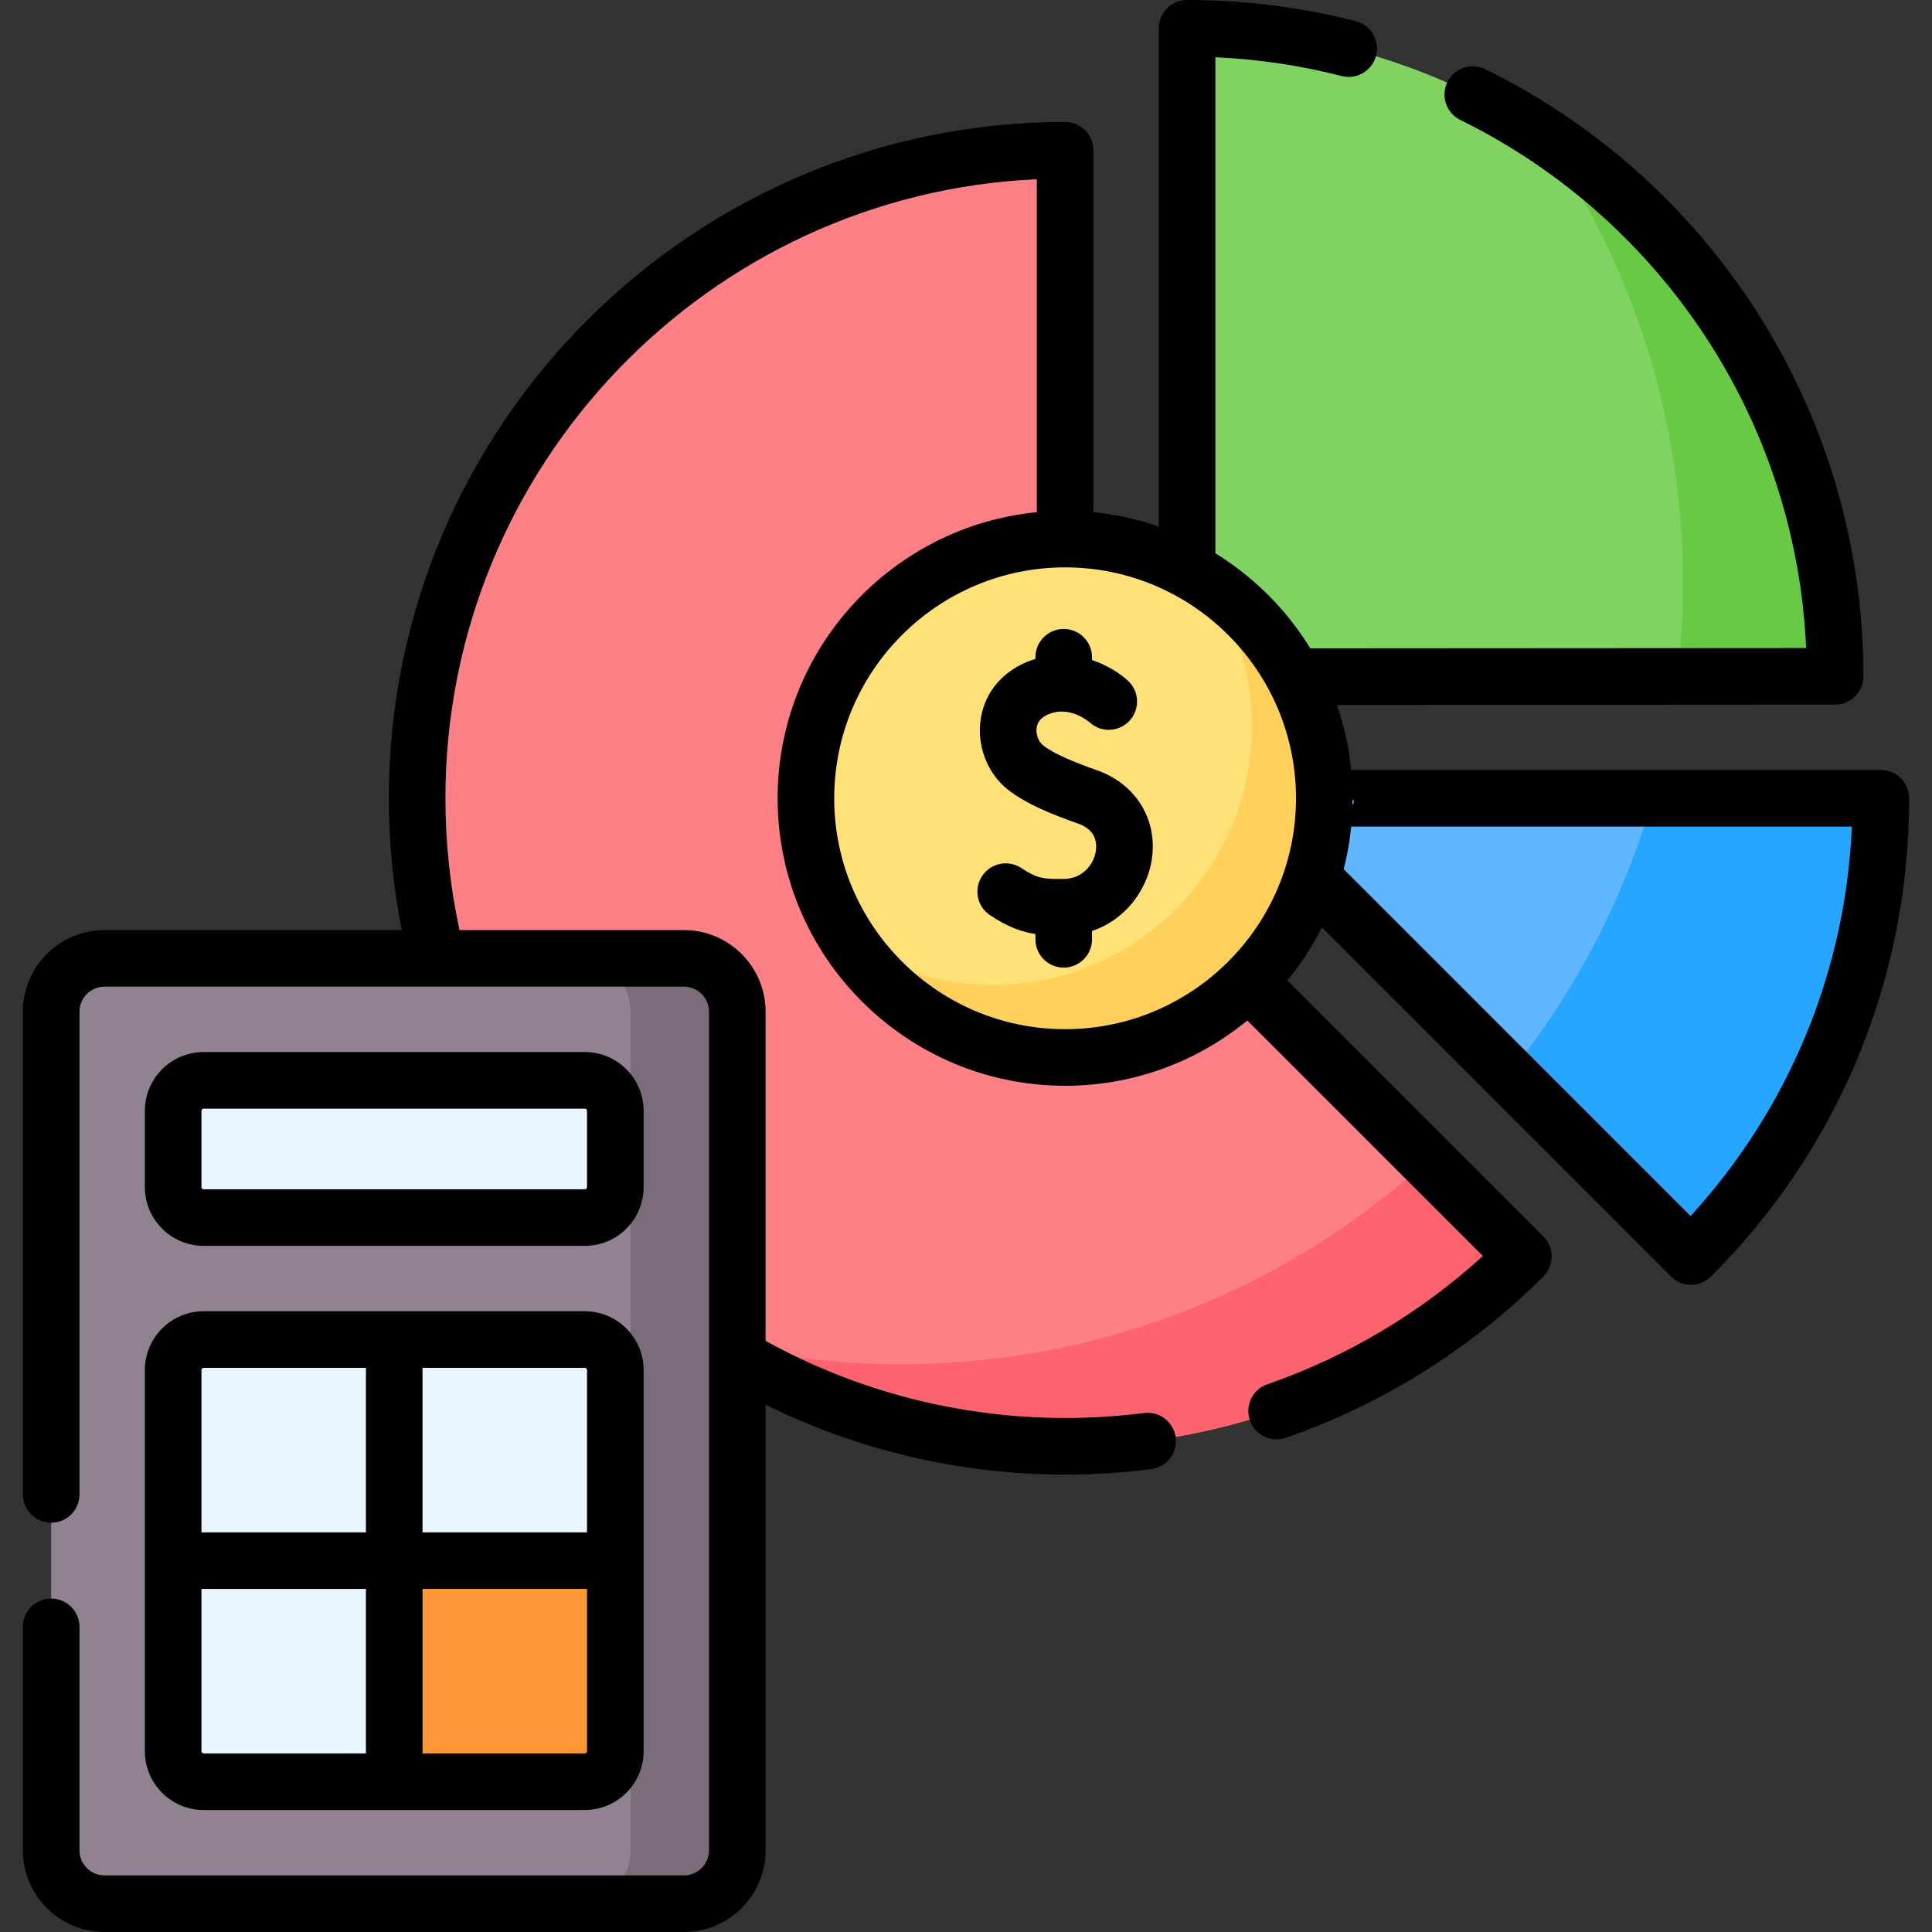 <svg id="Capa_1" enable-background="new 0 0 512 512" viewBox="0 0 512 512" xmlns="http://www.w3.org/2000/svg"><rect x="0" y="0" width="512" height="512" fill="#333333" stroke="none"/><g><g><path d="m282.265 211.553v-171.728c-94.843 0-171.728 76.885-171.728 171.728s76.885 171.727 171.728 171.727c47.421 0 90.353-19.221 121.43-50.298z" fill="#fd8087"/><path d="m378.276 307.564c-36.809 33.519-85.741 53.957-139.448 53.957-17.43 0-34.352-2.164-50.525-6.217 27 17.684 59.276 27.977 93.962 27.977 47.421 0 90.353-19.221 121.43-50.298z" fill="#fe646f"/><path d="m326.712 211.553 121.43 121.43c31.077-31.077 50.298-74.008 50.298-121.43z" fill="#60b7ff"/><path d="m438 211.553c-7.758 27.058-20.886 51.842-38.149 73.14l48.29 48.29c31.077-31.077 50.298-74.008 50.298-121.43z" fill="#26a6fe"/><path d="m314.59 7.5v171.834l171.728-.107c0-94.842-76.886-171.727-171.728-171.727z" fill="#80d261"/><path d="m446.007 154.341c0 8.433-.517 16.743-1.496 24.912l41.807-.026c0-60.179-30.961-113.118-77.816-143.784 23.627 33.656 37.505 74.654 37.505 118.898z" fill="#68ca44"/><g><path d="m181.248 504.5c7.811 0 14.142-6.332 14.142-14.142v-222.236c0-7.811-6.332-14.142-14.142-14.142h-153.544c-7.811 0-14.142 6.332-14.142 14.142v222.236c0 7.811 6.332 14.142 14.142 14.142z" fill="#918291"/><path d="m181.248 253.98h-28.285c7.811 0 14.142 6.332 14.142 14.142v222.236c0 7.811-6.332 14.142-14.142 14.142h28.285c7.811 0 14.142-6.332 14.142-14.142v-222.236c.001-7.811-6.331-14.142-14.142-14.142z" fill="#7a6d79"/><path d="m45.887 464.094v-101.017c0-4.463 3.618-8.081 8.081-8.081h101.016c4.463 0 8.081 3.618 8.081 8.081v101.016c0 4.463-3.618 8.081-8.081 8.081h-101.016c-4.463.001-8.081-3.617-8.081-8.08z" fill="#eaf6ff"/><path d="m104.476 413.585v58.589h50.508c4.463 0 8.081-3.618 8.081-8.081v-50.508z" fill="#fe9738"/><path d="m45.887 314.589v-20.203c0-4.463 3.618-8.081 8.081-8.081h101.016c4.463 0 8.081 3.618 8.081 8.081v20.203c0 4.463-3.618 8.081-8.081 8.081h-101.016c-4.463.001-8.081-3.617-8.081-8.081z" fill="#eaf6ff"/></g><g><circle cx="282.265" cy="211.553" fill="#ffe177" r="68.691"/><path d="m320.278 154.341c7.248 10.887 11.48 23.954 11.48 38.013 0 37.937-30.754 68.691-68.691 68.691-14.059 0-27.127-4.232-38.013-11.48 12.309 18.489 33.334 30.678 57.211 30.678 37.937 0 68.691-30.754 68.691-68.691 0-23.877-12.189-44.901-30.678-57.211z" fill="#ffd15b"/></g></g><g><path d="m498.44 204.053h-140.357c-.587-5.977-1.881-11.746-3.773-17.24l132.016-.083c4.14-.002 7.495-3.36 7.495-7.5 0-34.126-9.63-67.32-27.849-95.991-17.728-27.898-42.746-50.343-72.352-64.908-3.717-1.829-8.212-.297-10.04 3.418-1.829 3.717-.298 8.212 3.419 10.041 27.132 13.349 50.062 33.922 66.312 59.494 15.352 24.16 24.046 51.829 25.34 80.451l-131.408.082c-6.286-10.241-14.922-18.887-25.154-25.186v-131.462c11.323.511 22.546 2.179 33.458 4.976 4.016 1.029 8.099-1.391 9.127-5.403 1.029-4.012-1.39-8.099-5.402-9.127-14.531-3.726-29.565-5.615-44.682-5.615-4.143 0-7.5 3.358-7.5 7.5v132.037c-5.521-1.909-11.321-3.213-17.33-3.802v-95.905c0-4.142-3.357-7.5-7.5-7.5-98.822 0-179.22 80.397-179.22 179.22 0 11.781 1.162 23.488 3.425 34.93h-78.764c-11.933 0-21.641 9.708-21.641 21.64v127.92c0 4.142 3.357 7.5 7.5 7.5s7.5-3.358 7.5-7.5v-127.92c0-3.662 2.979-6.64 6.641-6.64h153.55c3.661 0 6.64 2.979 6.64 6.64v222.24c0 3.661-2.979 6.64-6.64 6.64h-153.55c-3.662 0-6.641-2.979-6.641-6.64v-59.22c0-4.142-3.357-7.5-7.5-7.5s-7.5 3.358-7.5 7.5v59.22c0 11.933 9.708 21.64 21.641 21.64h153.55c11.933 0 21.64-9.708 21.64-21.64v-118.096c24.558 12.137 51.743 18.516 79.37 18.516 7.624 0 15.3-.484 22.815-1.44 4.109-.522 7.018-4.276 6.495-8.386s-4.286-7.017-8.386-6.494c-6.891.875-13.931 1.32-20.925 1.32-27.841 0-55.184-7.065-79.37-20.443v-87.217c0-11.933-9.707-21.64-21.64-21.64h-59.475c-2.474-11.403-3.735-23.125-3.735-34.93 0-88.037 69.638-160.115 156.72-164.051v88.236c-38.502 3.782-68.687 36.339-68.687 75.818 0 42.012 34.18 76.191 76.191 76.191 18.311 0 35.13-6.496 48.284-17.3l62.422 62.414c-16.505 15.05-36.108 26.732-57.108 33.983-3.916 1.352-5.994 5.622-4.642 9.537 1.071 3.105 3.979 5.055 7.089 5.054.812 0 1.638-.133 2.447-.413 25.49-8.801 49.09-23.579 68.247-42.736 1.406-1.407 2.196-3.314 2.196-5.304s-.79-3.896-2.197-5.303l-67.848-67.839c3.548-4.32 6.617-9.043 9.157-14.077l92.527 92.527c1.407 1.407 3.315 2.197 5.305 2.197s3.896-.791 5.303-2.197c33.851-33.861 52.493-78.869 52.493-126.734.001-4.142-3.356-7.5-7.499-7.5zm-140.03 9.286c.011-.491.035-.979.037-1.473.53.361.432.878-.037 1.473zm-137.336-1.786c0-33.741 27.45-61.191 61.191-61.191 33.74 0 61.19 27.45 61.19 61.191s-27.45 61.191-61.19 61.191c-33.741 0-61.191-27.45-61.191-61.191zm226.95 110.706-91.918-91.918c.933-3.665 1.598-7.435 1.977-11.288h132.69c-1.722 38.555-16.699 74.715-42.749 103.206z"/><path d="m38.386 464.093c0 8.592 6.99 15.582 15.582 15.582h101.016c8.592 0 15.582-6.99 15.582-15.582v-101.016c0-8.591-6.99-15.581-15.582-15.581h-101.016c-8.592 0-15.582 6.99-15.582 15.581zm15 0v-43.008h43.59v43.589h-43.008c-.321.001-.582-.26-.582-.581zm101.598.582h-43.008v-43.589h43.59v43.008c0 .32-.261.581-.582.581zm.582-101.598v43.008h-43.59v-43.589h43.008c.321 0 .582.261.582.581zm-101.598-.581h43.008v43.589h-43.59v-43.008c0-.32.261-.581.582-.581z"/><path d="m53.968 330.171h101.016c8.592 0 15.582-6.99 15.582-15.582v-20.203c0-8.592-6.99-15.582-15.582-15.582h-101.016c-8.592 0-15.582 6.99-15.582 15.582v20.203c0 8.592 6.99 15.582 15.582 15.582zm-.582-35.785c0-.321.261-.582.582-.582h101.016c.321 0 .582.261.582.582v20.203c0 .321-.261.582-.582.582h-101.016c-.321 0-.582-.261-.582-.582z"/><path d="m290.78 204.146c-5.306-1.875-11.159-4.13-14.35-6.632-1.248-.979-1.979-3.021-1.699-4.752.273-1.691 1.46-2.892 3.628-3.671 5.372-1.934 10.121 2.098 10.428 2.366 3.037 2.765 7.743 2.571 10.543-.446 2.817-3.036 2.641-7.781-.395-10.599-2.009-1.865-5.369-4.089-9.539-5.486v-.749c0-4.142-3.357-7.5-7.5-7.5s-7.5 3.358-7.5 7.5v.454c-.37.113-.738.21-1.111.344-7.338 2.638-12.208 8.25-13.361 15.397-1.154 7.149 1.691 14.586 7.249 18.945 4.885 3.831 11.83 6.576 18.608 8.972 4.804 1.698 4.948 5.356 4.607 7.386-.584 3.473-3.506 7.226-8.543 7.259-5.593.043-7.053-.192-11.211-2.913-3.467-2.268-8.114-1.296-10.382 2.17s-1.296 8.115 2.171 10.382c4.553 2.979 8.018 4.353 11.973 4.949v1.406c0 4.142 3.357 7.5 7.5 7.5s7.5-3.358 7.5-7.5v-2.209c8.833-2.943 14.48-10.8 15.785-18.558 1.796-10.683-3.992-20.335-14.401-24.015z"/></g></g><g/><g/><g/><g/><g/><g/><g/><g/><g/><g/><g/><g/><g/><g/><g/></svg>